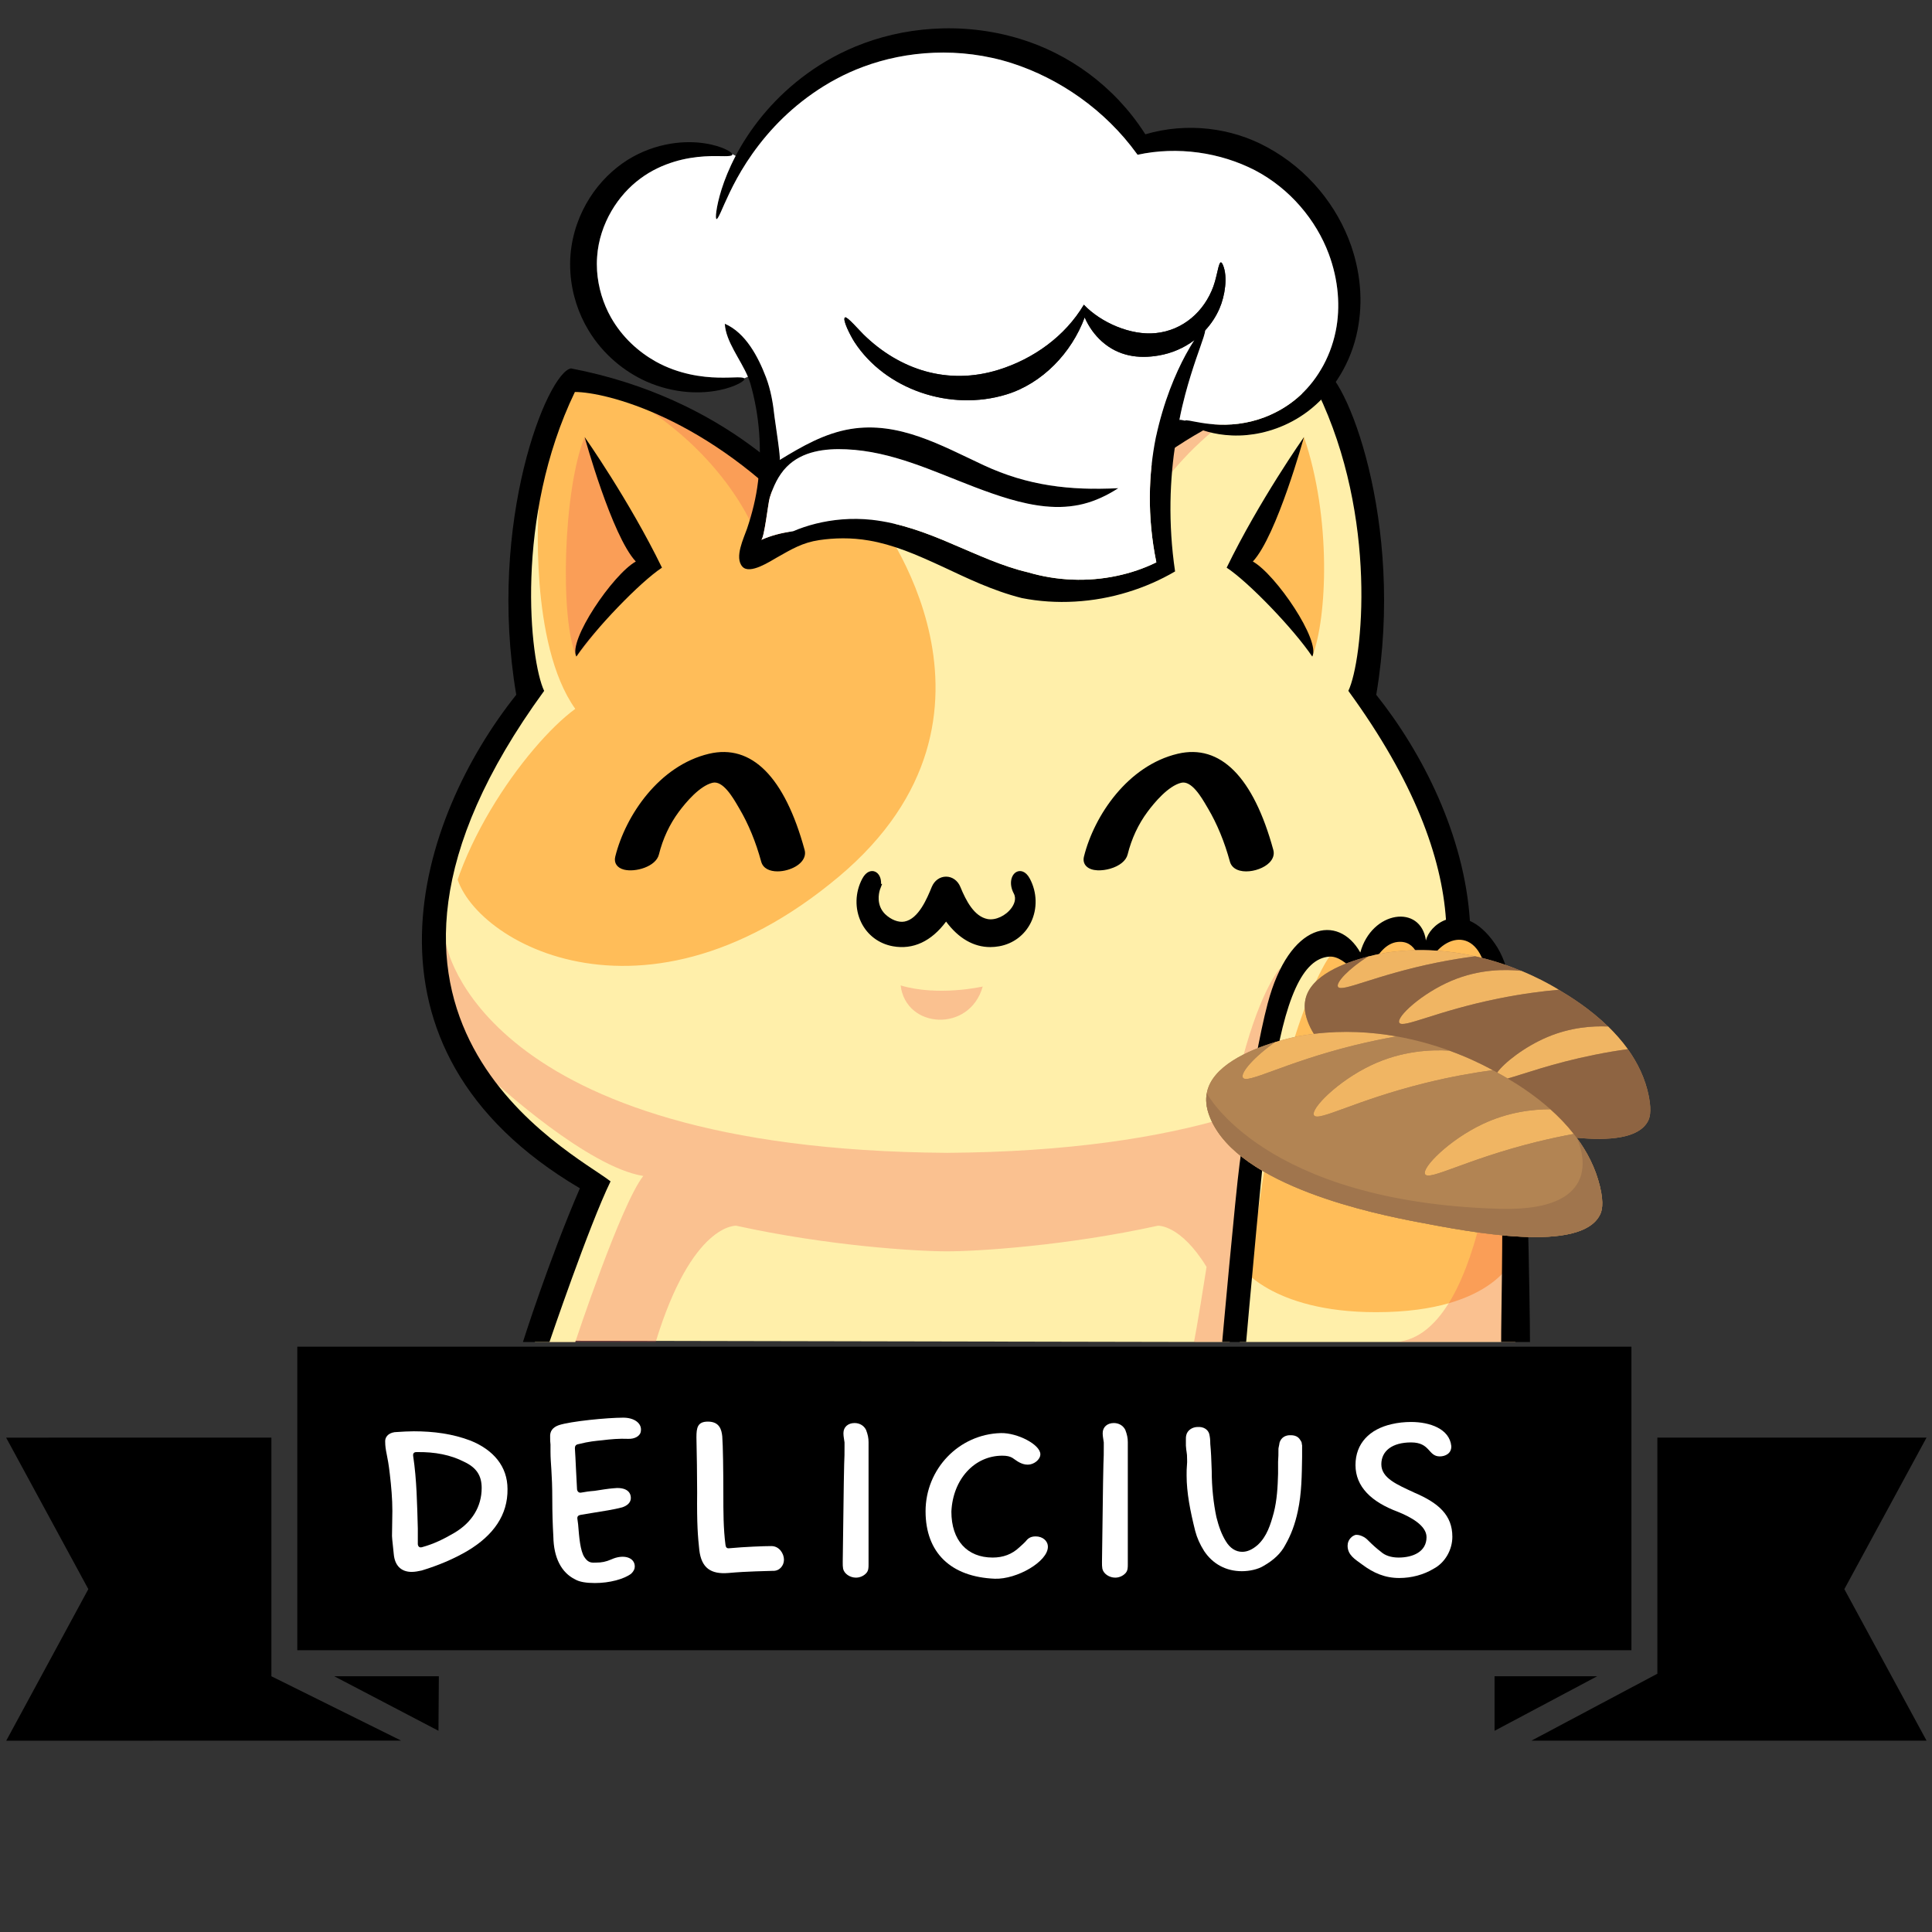 <svg xmlns="http://www.w3.org/2000/svg" xmlns:xlink="http://www.w3.org/1999/xlink" width="500" zoomAndPan="magnify" viewBox="0 0 375 375" height="500" preserveAspectRatio="xMidYMid meet" version="1.0"><rect x="0" y="0" width="375" height="375" fill="#333333" stroke="none"/><defs><filter x="0%" y="0%" width="100%" height="100%" id="id1"><feColorMatrix values="0 0 0 0 1 0 0 0 0 1 0 0 0 0 1 0 0 0 1 0" color-interpolation-filters="sRGB"/></filter><g/><clipPath id="id2"><path d="M 84 73 L 295 73 L 295 260.508 L 84 260.508 Z M 84 73 " clip-rule="nonzero"/></clipPath><clipPath id="id3"><path d="M 85 79 L 295 79 L 295 260.508 L 85 260.508 Z M 85 79 " clip-rule="nonzero"/></clipPath><mask id="id4"><g filter="url(#id1)"><rect x="-37.5" width="450" fill="#000000" y="-37.5" height="450" fill-opacity="0.298"/></g></mask><clipPath id="id5"><path d="M 1 1 L 209.238 1 L 209.238 181.508 L 1 181.508 Z M 1 1 " clip-rule="nonzero"/></clipPath><clipPath id="id6"><rect x="0" width="210" y="0" height="182"/></clipPath><clipPath id="id7"><path d="M 85 98 L 259 98 L 259 260.508 L 85 260.508 Z M 85 98 " clip-rule="nonzero"/></clipPath><clipPath id="id8"><path d="M 81 71.508 L 296.988 71.508 L 296.988 260.508 L 81 260.508 Z M 81 71.508 " clip-rule="nonzero"/></clipPath><clipPath id="id9"><path d="M 297 279 L 374 279 L 374 337.871 L 297 337.871 Z M 297 279 " clip-rule="nonzero"/></clipPath><clipPath id="id10"><path d="M 57 261.371 L 317 261.371 L 317 321 L 57 321 Z M 57 261.371 " clip-rule="nonzero"/></clipPath><clipPath id="id11"><path d="M 1 279 L 78 279 L 78 337.871 L 1 337.871 Z M 1 279 " clip-rule="nonzero"/></clipPath><clipPath id="id12"><path d="M 234 184 L 320.793 184 L 320.793 241 L 234 241 Z M 234 184 " clip-rule="nonzero"/></clipPath><clipPath id="id13"><path d="M 292 203 L 320.793 203 L 320.793 222 L 292 222 Z M 292 203 " clip-rule="nonzero"/></clipPath><clipPath id="id14"><path d="M 110.188 27 L 145 27 L 145 77 L 110.188 77 Z M 110.188 27 " clip-rule="nonzero"/></clipPath><clipPath id="id15"><path d="M 138 5.242 L 264.688 5.242 L 264.688 85 L 138 85 Z M 138 5.242 " clip-rule="nonzero"/></clipPath><clipPath id="id16"><path d="M 140 62 L 234 62 L 234 116.992 L 140 116.992 Z M 140 62 " clip-rule="nonzero"/></clipPath></defs><g clip-path="url(#id2)"><path fill="#ffefaa" d="M 294.883 245.754 L 294.125 260.484 L 240.633 260.484 L 241.582 245.754 Z M 282.602 181.18 C 282.602 181.18 283.965 157.121 263.785 132.199 C 268.41 109.168 262.207 78.312 256.32 73.773 C 245.203 74.426 221.98 82.582 209.082 103.109 C 196.023 98.445 177.594 97.215 159.008 101.867 C 159.008 101.867 137.004 78.695 111.207 73.773 C 98.688 82.93 102.609 127.543 102.48 133.148 C 93.754 148.742 60.75 196.406 115 229.832 C 107.793 248.418 104.922 260.23 104.922 260.23 L 238.672 260.488 C 238.672 260.488 241.148 234.352 243.801 221.418 C 246.457 208.484 248.93 186.793 254.605 184.25 C 260.285 181.711 264.723 187.738 264.723 187.738 C 264.723 187.738 271.145 171.949 276.152 186.027 C 274.715 180.699 282.602 181.18 282.602 181.18 Z M 282.602 181.18 " fill-opacity="1" fill-rule="nonzero"/></g><path fill="#ffbd59" d="M 247.273 201.242 C 251.445 180.129 259.98 182.223 264.723 187.738 C 265.48 181.27 272.312 179.18 276.293 184.312 C 291.66 169.098 294.125 214.246 294.125 214.246 L 294.125 243.473 C 294.125 243.473 290.684 254.695 267.098 254.695 C 246.516 254.695 240.633 245.562 240.633 245.562 C 240.633 245.562 243.098 222.359 247.273 201.242 Z M 159.672 102.141 C 155.117 95.309 125.812 71.508 111.586 73.797 C 95.461 92.438 103.238 133.148 103.238 133.148 C 103.238 133.148 89.922 151.008 88.34 168.262 C 88.852 180.988 123.355 203.277 162.801 170.168 C 200.285 138.699 170.102 100.238 170.102 100.238 C 170.102 100.238 164.98 100.602 159.672 102.141 Z M 253.102 84.832 L 240.633 110.191 C 240.633 110.191 251.773 119.449 254.707 127.438 C 257.641 119.832 258.422 100.43 253.102 84.832 Z M 253.102 84.832 " fill-opacity="1" fill-rule="nonzero"/><g clip-path="url(#id3)"><g mask="url(#id4)"><g transform="matrix(1, 0, 0, 1, 85, 79)"><g clip-path="url(#id6)"><g clip-path="url(#id5)"><path fill="#ef5454" d="M 209.125 181.484 C 209.125 181.484 209.125 181.484 186.078 181.484 C 204.004 179.859 206.188 131.379 206.188 131.379 Z M 39.988 31.191 C 39.988 31.191 30.125 10.648 28.48 5.832 C 24.309 15.977 23.621 41.34 26.875 48.438 C 33.273 40.621 39.988 31.191 39.988 31.191 Z M 153.777 181.484 C 155.887 168.23 158.785 149.988 161.117 135.281 C 161.105 135.289 161.094 135.293 161.082 135.297 L 163.469 108.895 C 163.316 109.082 163.125 109.336 162.887 109.676 C 161.082 112.297 156.988 119.844 153.684 137.777 C 140.141 141.82 122.301 144.605 98.816 144.766 C 7.766 144.137 1.562 104.098 1.562 104.098 C 1.562 104.098 -0.082 109.496 3.414 118.316 C 2.395 117.453 1.621 116.77 1.195 116.348 C 3.875 136.574 30.125 152.172 30.125 152.172 L 19.922 181.488 C 19.922 181.488 30.633 181.488 42.266 181.488 C 49.348 158.305 57.906 158.914 57.906 158.914 C 75.73 162.828 92.844 163.883 98.816 163.883 C 104.789 163.883 121.906 162.824 139.73 158.914 C 139.73 158.914 144.109 158.605 149.191 166.906 C 147.344 178.719 146.75 181.477 146.75 181.477 Z M 123.598 24.109 L 134.094 27.137 C 134.094 27.137 138.016 12.988 155.148 1.039 C 143.199 4.309 130.301 12.969 123.598 24.109 Z M 41.656 1.039 C 58.789 12.988 62.707 27.137 62.707 27.137 L 73.207 24.109 C 66.504 12.969 53.605 4.309 41.656 1.039 Z M 105.746 112.484 C 105.746 112.484 97.148 114.465 89.812 112.27 C 90.824 120.723 103.219 121.484 105.746 112.484 Z M 105.746 112.484 " fill-opacity="1" fill-rule="nonzero"/></g></g></g></g></g><g clip-path="url(#id7)"><path fill="#ffefaa" d="M 104.555 98.414 C 104.555 98.414 102.633 124.914 111.66 137.59 C 102.102 144.559 85.711 167.207 86.176 185.645 C 82.566 173.664 87.742 153.18 102.035 134.859 C 100.582 124.016 102.035 109.098 104.555 98.414 Z M 244.172 235.434 C 249.293 197.34 258.043 185.68 258.043 185.68 C 243.645 181.781 242.848 218.488 244.172 235.434 Z M 96.441 210.379 C 96.441 210.379 114.051 226.543 124.863 228.254 C 120.5 233.77 111.66 260.488 111.66 260.488 L 103.809 260.488 L 114.051 230.539 C 114.051 230.539 96.844 221.992 96.441 210.379 Z M 96.441 210.379 " fill-opacity="1" fill-rule="nonzero"/></g><g clip-path="url(#id8)"><path fill="#000000" d="M 296.969 260.484 C 294.551 260.484 291.375 260.484 291.375 260.484 C 291.328 251.223 292.953 203.344 288.109 187.207 C 285.543 178.668 277.551 182.75 276.465 189.859 C 275.738 186.293 274.918 182.453 271.281 182.832 C 266.789 183.301 264.949 191.262 264.949 191.262 C 264.949 191.262 261.344 185.461 258.043 185.68 C 252.832 186.023 249.398 193.699 246.898 210.047 C 245.492 219.238 241.879 260.484 241.879 260.484 L 237.227 260.484 C 237.227 260.484 239.785 232.055 240.605 225.895 L 240.629 225.719 L 241.289 220.918 C 242.789 210.363 244.457 200.789 246.066 194.734 C 250.254 178.973 259.754 177.312 264.035 184.883 C 266.234 176.766 275.773 175.414 276.777 182.555 C 277.09 181.062 278.574 179.27 280.664 178.52 C 279.832 166.348 274.52 151.664 261.715 134.098 C 264.516 128.199 267.5 100.453 255.746 76.082 C 249.805 76.082 229.887 80.961 210.668 101.918 C 213.934 103.051 217 104.438 219.582 106.137 C 218.777 106.168 201.223 101.168 183.668 101.168 C 166.109 101.168 148.555 106.168 147.75 106.137 C 150.332 104.438 153.402 103.051 156.664 101.918 C 137.445 80.961 117.527 76.082 111.586 76.082 C 99.832 100.453 102.816 128.199 105.617 134.098 C 59.234 197.734 111.117 223.52 118.508 229.301 C 114.336 237.859 106.652 260.484 106.652 260.484 L 101.5 260.484 C 101.5 260.484 106.484 244.719 112.555 230.645 C 66.25 203.344 81.234 158.637 100.203 134.859 C 94.516 101.191 106.273 72.277 110.828 71.508 C 140.992 77.293 156.406 95.316 160.441 100.734 C 165.855 99.211 174.762 96.988 183.668 96.984 C 192.562 96.984 201.461 99.207 206.891 100.734 C 210.926 95.316 226.34 77.293 256.504 71.508 C 261.059 72.277 272.816 101.191 267.129 134.859 C 276.129 146.141 284.227 162.137 285.309 178.75 C 286.867 179.441 288.516 180.797 290.129 183.113 C 293.148 187.438 293.605 193.012 295.027 204.242 C 296.34 214.613 296.969 254.363 296.969 260.484 Z M 253.102 84.832 C 253.102 84.832 244.453 97.109 238.094 110.184 C 242.359 112.984 251.125 122.113 254.707 127.438 C 256.395 124.395 247.637 111.492 243.176 108.988 C 247.816 104.043 253.102 84.832 253.102 84.832 Z M 113.48 84.832 C 113.48 84.832 122.129 97.109 128.488 110.184 C 124.223 112.984 115.457 122.113 111.875 127.438 C 110.188 124.395 118.949 111.492 123.41 108.988 C 118.766 104.043 113.48 84.832 113.48 84.832 Z M 137.613 146.305 C 127.957 148.59 121.414 158.254 119.422 166.266 C 119.117 167.488 119.77 168.457 121.125 168.797 C 123.316 169.348 127.305 168.227 127.891 165.867 C 128.656 162.789 129.961 159.996 131.762 157.566 C 133.125 155.734 135.777 152.566 138.281 151.938 C 140.293 151.434 142.219 154.734 143.254 156.508 L 143.496 156.922 C 145.27 159.922 146.699 163.395 147.75 167.25 C 148.121 168.602 149.441 169.133 150.906 169.133 C 151.52 169.133 152.156 169.043 152.758 168.875 C 155.215 168.203 156.621 166.598 156.176 164.977 C 152.309 150.805 145.895 144.348 137.613 146.305 Z M 247.152 164.977 C 243.285 150.805 236.867 144.348 228.59 146.305 C 218.934 148.59 212.391 158.254 210.395 166.266 C 210.211 167.008 210.383 167.684 210.883 168.164 C 211.926 169.176 214.008 169.039 215.473 168.617 C 217.301 168.094 218.566 167.066 218.867 165.867 C 219.633 162.789 220.934 159.996 222.738 157.566 C 224.098 155.734 226.754 152.566 229.258 151.938 C 231.27 151.438 233.195 154.734 234.227 156.508 L 234.473 156.922 C 236.242 159.918 237.676 163.395 238.727 167.25 C 238.961 168.109 239.641 168.727 240.645 168.988 C 241.027 169.09 241.449 169.137 241.883 169.137 C 243.512 169.137 245.371 168.473 246.398 167.43 C 247.117 166.699 247.387 165.832 247.152 164.977 Z M 197.289 169.246 C 196.266 169.793 195.777 171.551 196.781 173.441 C 197.363 174.539 196.742 175.668 196.32 176.246 C 195.215 177.758 193.227 178.676 191.703 178.391 C 189.074 177.898 187.492 174.797 186.406 172.152 C 185.902 170.922 184.836 170.156 183.633 170.156 C 182.426 170.156 181.363 170.922 180.855 172.152 C 179.965 174.324 178.309 178.363 175.562 178.875 C 174.395 179.098 172.941 178.527 171.781 177.41 C 170.062 175.676 170.578 173.414 170.762 172.801 C 170.781 172.754 170.793 172.707 170.812 172.641 L 171.215 171.574 L 171.016 171.574 C 171.066 170.457 170.621 169.5 169.824 169.176 C 169.141 168.898 168.133 169.113 167.371 170.547 C 165.953 173.215 165.875 176.391 167.16 179.039 C 168.355 181.496 170.602 183.188 173.328 183.672 C 177.238 184.371 180.785 182.711 183.633 178.879 C 186.055 182.141 188.984 183.828 192.215 183.828 C 192.781 183.828 193.355 183.773 193.934 183.672 C 196.66 183.188 198.906 181.496 200.102 179.039 C 201.387 176.391 201.309 173.215 199.891 170.547 C 199.07 169 197.977 168.879 197.289 169.246 Z M 197.289 169.246 " fill-opacity="1" fill-rule="nonzero"/></g><path fill="#ef5454" d="M 270.352 207.582 C 268.934 205.984 263.262 201.648 259.613 208.723 C 255.965 215.801 265.918 222.875 270.352 222.875 C 274.785 222.875 284.734 215.801 281.09 208.723 C 277.441 201.648 271.77 205.984 270.352 207.582 Z M 273.832 195.664 C 273.832 193.504 272.598 191.754 271.078 191.754 C 269.559 191.754 268.324 193.504 268.324 195.664 C 268.324 197.824 269.559 199.574 271.078 199.574 C 272.598 199.574 273.832 197.824 273.832 195.664 Z M 282.363 194.105 C 280.82 193.871 279.277 195.309 278.918 197.32 C 278.555 199.332 279.512 201.152 281.055 201.387 C 282.598 201.621 284.141 200.184 284.5 198.172 C 284.863 196.16 283.906 194.34 282.363 194.105 Z M 260.121 201.582 C 261.68 201.129 262.371 199.137 261.664 197.125 C 260.961 195.117 259.125 193.855 257.566 194.309 C 256.008 194.762 255.316 196.758 256.02 198.766 C 256.727 200.773 258.562 202.035 260.121 201.582 Z M 260.121 201.582 " fill-opacity="1" fill-rule="nonzero"/><g clip-path="url(#id9)"><path fill="#000000" d="M 321.695 279.035 L 321.695 324.867 L 297.258 337.859 L 373.941 337.859 L 357.988 308.449 L 373.941 279.035 L 321.695 279.035 " fill-opacity="1" fill-rule="nonzero"/></g><path fill="#000000" d="M 290.09 325.363 L 290.09 335.949 L 310.008 325.363 Z M 290.09 325.363 " fill-opacity="1" fill-rule="nonzero"/><g clip-path="url(#id10)"><path fill="#000000" d="M 316.66 261.391 L 57.707 261.391 L 57.707 320.309 L 316.66 320.309 L 316.66 261.391 " fill-opacity="1" fill-rule="nonzero"/></g><g clip-path="url(#id11)"><path fill="#000000" d="M 52.676 325.363 L 52.676 279.035 L 1.191 279.047 L 17.145 308.449 L 1.207 337.875 L 77.855 337.848 L 52.676 325.363 " fill-opacity="1" fill-rule="nonzero"/></g><path fill="#000000" d="M 85.105 335.941 L 85.18 325.363 L 64.879 325.363 Z M 85.105 335.941 " fill-opacity="1" fill-rule="nonzero"/><g clip-path="url(#id12)"><path fill="#b28453" d="M 320.039 212.805 C 319.359 209.336 317.844 206.281 315.953 203.633 C 314.785 202.02 313.477 200.551 312.129 199.242 C 308.57 195.781 304.738 193.406 302.551 192.109 C 302.328 191.973 302.125 191.852 301.945 191.75 C 300.625 190.969 298.324 189.703 295.266 188.441 C 292.754 187.406 289.73 186.367 286.316 185.609 C 281.465 184.523 275.82 184 269.742 184.82 C 269.027 184.918 267.422 185.184 265.488 185.684 L 265.48 185.684 C 260.887 186.863 254.414 189.34 253.398 193.93 C 253.191 194.891 253.094 196.266 253.824 198.246 C 254.137 199.086 254.535 199.895 255.02 200.668 C 254.117 200.777 253.191 200.918 252.266 201.086 C 251.469 201.23 249.68 201.609 247.527 202.262 C 242.387 203.82 235.152 206.949 234.234 212.199 C 234.039 213.289 234.004 214.855 234.93 217.059 C 240.469 230.309 267.145 235.668 275.168 237.199 C 285.684 239.219 306.789 243.25 310.543 235.812 C 310.871 235.168 311.391 233.773 310.543 230.258 C 309.684 226.691 308.047 223.559 306.031 220.836 C 312.359 221.438 318.004 220.957 319.824 217.703 C 320.137 217.148 320.652 215.938 320.039 212.805 Z M 320.039 212.805 " fill-opacity="1" fill-rule="nonzero"/></g><path fill="#f0b563" d="M 286.316 185.609 C 284.113 185.902 281.617 186.297 278.914 186.84 C 266.867 189.277 260.344 192.723 259.699 191.531 C 259.254 190.703 261.812 188.023 265.48 185.684 L 265.488 185.684 C 267.422 185.184 269.027 184.918 269.742 184.82 C 275.82 184 281.465 184.523 286.316 185.609 Z M 286.316 185.609 " fill-opacity="1" fill-rule="nonzero"/><path fill="#f0b563" d="M 301.945 191.75 C 302.125 191.852 302.328 191.973 302.551 192.109 C 299.52 192.383 295.484 192.875 290.816 193.824 C 278.766 196.254 272.246 199.699 271.602 198.508 C 270.988 197.383 275.98 192.801 281.762 190.355 C 287.164 188.078 292.191 188.121 295.266 188.441 C 298.324 189.703 300.625 190.969 301.945 191.75 Z M 301.945 191.75 " fill-opacity="1" fill-rule="nonzero"/><path fill="#f0b563" d="M 315.953 203.633 L 315.945 203.641 C 313.965 203.914 311.766 204.273 309.41 204.754 C 301.242 206.406 295.617 208.516 292.637 209.336 C 291.898 208.898 291.219 208.516 290.605 208.18 C 291.926 206.312 295.91 203.168 300.359 201.289 C 304.844 199.402 309.062 199.109 312.129 199.242 C 313.477 200.551 314.785 202.02 315.953 203.633 Z M 315.953 203.633 " fill-opacity="1" fill-rule="nonzero"/><path fill="#f0b563" d="M 300.93 215.309 C 302.516 216.723 304.07 218.316 305.461 220.094 C 303.23 220.504 300.77 221.02 298.129 221.672 C 284.613 225.023 277.406 229.242 276.617 227.926 C 275.875 226.688 281.297 221.25 287.723 218.207 C 292.691 215.848 297.453 215.301 300.93 215.309 Z M 300.93 215.309 " fill-opacity="1" fill-rule="nonzero"/><path fill="#f0b563" d="M 289.035 207.336 C 289.25 207.449 289.48 207.574 289.738 207.715 C 286.324 208.172 281.777 208.934 276.551 210.234 C 263.043 213.574 255.832 217.797 255.047 216.48 C 254.297 215.238 259.719 209.801 266.145 206.762 C 272.137 203.918 277.82 203.719 281.32 203.926 C 284.844 205.207 287.504 206.523 289.035 207.336 Z M 289.035 207.336 " fill-opacity="1" fill-rule="nonzero"/><path fill="#f0b563" d="M 271.07 201.16 C 268.59 201.602 265.781 202.172 262.742 202.922 C 249.234 206.273 242.027 210.492 241.242 209.176 C 240.691 208.266 243.465 205.09 247.527 202.262 C 249.68 201.609 251.469 201.23 252.266 201.086 C 253.191 200.918 254.117 200.777 255.02 200.668 C 260.832 199.957 266.273 200.305 271.07 201.16 Z M 271.07 201.16 " fill-opacity="1" fill-rule="nonzero"/><path fill="#b28453" d="M 310.543 230.258 C 311.391 233.773 310.871 235.168 310.543 235.812 C 306.789 243.25 285.684 239.219 275.168 237.199 C 267.145 235.668 240.469 230.309 234.93 217.059 C 234.004 214.855 234.039 213.289 234.234 212.199 C 235.152 206.949 242.387 203.82 247.527 202.262 C 243.465 205.09 240.691 208.266 241.242 209.176 C 242.027 210.492 249.234 206.273 262.742 202.922 C 265.781 202.172 268.59 201.602 271.07 201.16 C 274.965 201.852 278.426 202.875 281.32 203.926 C 277.82 203.719 272.137 203.918 266.145 206.762 C 259.719 209.801 254.297 215.238 255.047 216.48 C 255.832 217.797 263.043 213.574 276.551 210.234 C 281.777 208.934 286.324 208.172 289.738 207.715 L 289.742 207.715 C 290.008 207.859 290.301 208.012 290.605 208.18 C 291.219 208.516 291.898 208.898 292.637 209.336 C 295.055 210.762 298.051 212.746 300.93 215.309 C 297.453 215.301 292.691 215.848 287.723 218.207 C 281.297 221.25 275.875 226.688 276.617 227.926 C 277.406 229.242 284.613 225.023 298.129 221.672 C 300.77 221.02 303.23 220.504 305.461 220.094 C 305.656 220.336 305.844 220.586 306.031 220.836 C 308.047 223.559 309.684 226.691 310.543 230.258 Z M 310.543 230.258 " fill-opacity="1" fill-rule="nonzero"/><g clip-path="url(#id13)"><path fill="#8e6442" d="M 320.039 212.805 C 320.652 215.938 320.137 217.148 319.824 217.703 C 318.004 220.957 312.359 221.438 306.031 220.836 C 305.844 220.586 305.656 220.336 305.461 220.094 C 304.07 218.316 302.516 216.723 300.93 215.309 C 298.051 212.746 295.055 210.762 292.637 209.336 C 295.617 208.516 301.242 206.406 309.41 204.754 C 311.766 204.273 313.965 203.914 315.945 203.641 L 315.953 203.633 C 317.844 206.281 319.359 209.336 320.039 212.805 Z M 320.039 212.805 " fill-opacity="1" fill-rule="nonzero"/></g><path fill="#8e6442" d="M 289.742 207.715 L 289.738 207.715 C 289.48 207.574 289.25 207.449 289.035 207.336 C 287.504 206.523 284.844 205.207 281.32 203.926 C 278.426 202.875 274.965 201.852 271.07 201.16 C 266.273 200.305 260.832 199.957 255.02 200.668 C 254.535 199.895 254.137 199.086 253.824 198.246 C 253.094 196.266 253.191 194.891 253.398 193.93 C 254.414 189.34 260.887 186.863 265.48 185.684 C 261.812 188.023 259.254 190.703 259.699 191.531 C 260.344 192.723 266.867 189.277 278.914 186.84 C 281.617 186.297 284.113 185.902 286.316 185.609 C 289.73 186.367 292.754 187.406 295.266 188.441 C 292.191 188.121 287.164 188.078 281.762 190.355 C 275.98 192.801 270.988 197.383 271.602 198.508 C 272.246 199.699 278.766 196.254 290.816 193.824 C 295.484 192.875 299.52 192.383 302.551 192.109 C 304.738 193.406 308.57 195.781 312.129 199.242 C 309.062 199.109 304.844 199.402 300.359 201.289 C 295.91 203.168 291.926 206.312 290.605 208.18 C 290.301 208.012 290.008 207.859 289.742 207.715 Z M 289.742 207.715 " fill-opacity="1" fill-rule="nonzero"/><path fill="#a0754d" d="M 310.543 230.258 C 309.684 226.691 308.047 223.559 306.031 220.836 C 306.031 220.836 313.398 235.281 291.008 234.629 C 245.281 233.301 234.234 212.199 234.234 212.199 C 234.039 213.289 234.004 214.855 234.93 217.059 C 240.469 230.309 267.145 235.668 275.168 237.199 C 285.684 239.219 306.789 243.25 310.543 235.812 C 310.871 235.168 311.391 233.773 310.543 230.258 Z M 310.543 230.258 " fill-opacity="1" fill-rule="nonzero"/><g clip-path="url(#id14)"><path fill="#000000" d="M 144.488 73.5 C 144.551 73.715 144.18 74.07 143.367 74.484 C 142.551 74.906 141.297 75.387 139.613 75.73 C 137.93 76.07 135.82 76.277 133.391 76.078 C 130.953 75.875 128.207 75.277 125.402 74.023 C 123.348 73.098 121.277 71.82 119.363 70.172 C 117.441 68.523 115.664 66.5 114.234 64.121 C 112.266 60.871 110.98 57 110.711 52.895 C 110.637 51.734 110.641 50.57 110.734 49.43 C 111.074 45.328 112.473 41.539 114.465 38.406 C 116.465 35.266 119.047 32.793 121.777 31.062 C 124.594 29.297 127.492 28.336 130.094 27.906 C 132.684 27.469 134.98 27.543 136.812 27.828 C 138.652 28.105 140.027 28.582 140.914 29.016 C 141.637 29.359 142.043 29.676 142.133 29.898 C 142.148 29.953 142.16 30.008 142.141 30.047 C 142.074 30.262 141.535 30.316 140.605 30.316 C 139.672 30.309 138.344 30.254 136.688 30.359 C 135.035 30.469 133.047 30.73 130.883 31.387 C 128.73 32.039 126.398 33.078 124.246 34.695 C 122.141 36.258 120.18 38.383 118.672 40.977 C 117.164 43.574 116.117 46.621 115.902 49.824 C 115.832 50.727 115.832 51.641 115.887 52.559 C 116.105 55.812 117.078 58.93 118.57 61.582 C 119.656 63.512 121.023 65.223 122.523 66.66 C 124.031 68.102 125.66 69.27 127.301 70.188 C 129.535 71.434 131.812 72.188 133.883 72.645 C 135.957 73.098 137.828 73.254 139.379 73.289 C 140.934 73.328 142.18 73.254 143.043 73.242 C 143.82 73.238 144.289 73.273 144.441 73.43 C 144.465 73.453 144.48 73.477 144.488 73.5 Z M 144.488 73.5 " fill-opacity="1" fill-rule="nonzero"/></g><g clip-path="url(#id15)"><path fill="#000000" d="M 263.262 65.16 C 262.5 68.348 261.191 71.242 259.555 73.715 C 257.926 76.188 255.961 78.242 253.863 79.836 C 251.883 81.328 249.797 82.406 247.781 83.137 C 245.758 83.875 243.805 84.277 242.012 84.445 C 239.992 84.633 238.176 84.516 236.629 84.277 C 235.09 84.031 233.82 83.66 232.828 83.289 C 231.84 82.922 231.117 82.543 230.648 82.262 C 230.184 81.969 229.977 81.758 230.016 81.652 C 230.062 81.551 230.355 81.566 230.879 81.652 C 231.402 81.746 232.16 81.906 233.152 82.066 C 234.145 82.23 235.367 82.383 236.805 82.422 C 238.246 82.457 239.898 82.383 241.691 82.043 C 243.273 81.75 244.973 81.25 246.695 80.465 C 248.418 79.688 250.172 78.633 251.797 77.242 C 253.527 75.777 255.109 73.922 256.402 71.727 C 257.703 69.535 258.711 67 259.262 64.27 C 259.738 61.941 259.871 59.469 259.652 56.93 C 259.43 54.391 258.848 51.781 257.902 49.254 C 256.688 46.008 254.824 42.855 252.402 40.062 C 249.988 37.266 246.988 34.828 243.574 33.043 C 240.227 31.324 236.492 30.145 232.605 29.613 C 228.723 29.082 224.688 29.191 220.801 30.039 C 220.75 29.969 220.703 29.898 220.648 29.832 C 217.57 25.578 213.797 21.914 209.652 18.953 C 205.504 15.996 201.008 13.746 196.422 12.27 C 191.379 10.652 186.195 10.043 181.281 10.238 C 176.359 10.43 171.715 11.414 167.559 12.961 C 163.891 14.316 160.609 16.129 157.746 18.137 C 154.879 20.137 152.441 22.324 150.387 24.508 C 148.129 26.914 146.336 29.316 144.91 31.508 C 143.488 33.703 142.441 35.695 141.645 37.352 C 140.844 39.008 140.289 40.324 139.891 41.207 C 139.48 42.094 139.227 42.555 139.082 42.52 C 138.938 42.48 138.91 41.949 139.051 40.973 C 139.191 39.977 139.488 38.543 140.066 36.719 C 140.641 34.902 141.504 32.711 142.781 30.27 C 142.781 30.262 142.789 30.262 142.789 30.254 C 144.07 27.82 145.77 25.133 148.012 22.418 C 150.047 19.953 152.539 17.445 155.539 15.133 C 158.531 12.816 162.031 10.691 166.02 9.043 C 170.527 7.18 175.613 5.934 181.035 5.594 C 186.465 5.242 192.223 5.801 197.898 7.52 C 202.598 8.934 207.18 11.207 211.336 14.285 C 215.488 17.367 219.219 21.262 222.164 25.844 C 222.211 25.918 222.266 25.988 222.309 26.066 C 226.375 24.871 230.586 24.555 234.613 25.012 C 238.645 25.465 242.5 26.688 245.934 28.566 C 249.934 30.723 253.371 33.609 256.117 36.898 C 258.863 40.195 260.922 43.879 262.246 47.676 C 263.277 50.641 263.863 53.676 264.023 56.621 C 264.18 59.578 263.906 62.457 263.262 65.16 Z M 263.262 65.16 " fill-opacity="1" fill-rule="nonzero"/></g><g clip-path="url(#id16)"><path fill="#000000" d="M 233.945 64.098 C 233.953 64.098 233.945 64.105 233.945 64.105 C 233.914 64.391 233.809 64.836 233.621 65.43 C 233.297 66.438 232.77 67.895 232.129 69.758 C 231.5 71.629 230.762 73.906 230.055 76.57 C 229.652 78.07 229.27 79.695 228.934 81.438 C 228.656 82.785 228.418 84.199 228.199 85.68 C 227.645 89.25 227.254 93.215 227.191 97.465 C 227.133 101.715 227.387 106.25 228.082 110.914 C 225.27 112.562 222.18 113.926 218.902 114.926 C 215.633 115.934 212.18 116.566 208.652 116.766 C 205.121 116.973 201.637 116.734 198.332 116.082 C 195.453 115.355 192.777 114.371 190.254 113.316 C 187.734 112.254 185.355 111.117 183.094 110.059 C 180.496 108.859 178.004 107.734 175.613 106.844 C 173.211 105.957 170.914 105.293 168.691 104.918 C 165.199 104.309 161.891 104.41 159.023 104.832 C 155.762 105.316 153.656 106.594 150.855 108.176 C 149.57 108.891 145.535 111.602 144.098 109.984 C 142.504 108.203 144.371 104.449 144.996 102.625 C 146.004 99.637 146.758 96.617 147.133 93.492 C 147.902 87.172 147.418 80.652 145.672 74.531 C 145.539 74.07 145.375 73.605 145.172 73.137 C 143.742 69.75 140.855 66.27 140.684 62.836 C 144.734 64.582 147.18 69.293 148.672 73.207 C 149.617 75.684 150.059 78.316 150.34 80.945 C 150.426 81.715 151.594 89.121 151.332 89.281 C 155.625 86.656 160.039 84.102 165.074 83.27 C 174.465 81.719 182.742 86.48 190.934 90.297 C 199.492 94.285 207.699 95.227 217.047 94.762 C 212.535 97.664 208.242 98.812 202.867 98.281 C 198.262 97.828 193.516 96.188 189.215 94.555 C 181.051 91.445 173.152 87.602 164.262 87.211 C 160.172 87.023 155.711 87.555 152.691 90.621 C 151.07 92.262 150.102 94.41 149.41 96.586 C 149.086 97.625 148.355 104.531 147.742 104.801 C 149.703 103.926 151.766 103.402 153.918 103.125 C 155.246 102.562 156.73 102.047 158.383 101.637 C 161.508 100.867 165.207 100.461 169.246 100.898 C 171.797 101.184 174.414 101.777 177.059 102.613 C 179.703 103.445 182.383 104.516 185.051 105.68 C 187.379 106.664 189.738 107.711 192.148 108.676 C 194.555 109.629 197.008 110.5 199.535 111.086 C 202.289 111.898 205.191 112.387 208.137 112.5 C 211.082 112.617 213.973 112.363 216.719 111.785 C 219.465 111.215 222.062 110.32 224.445 109.152 C 223.531 104.695 223.148 100.352 223.184 96.285 C 223.211 92.223 223.648 88.418 224.332 84.992 C 225.086 81.453 226.055 78.305 227.07 75.609 C 228.094 72.914 229.156 70.664 230.125 68.879 C 230.738 67.746 231.305 66.801 231.805 66.039 C 232.098 65.598 232.371 65.215 232.605 64.898 C 233.262 64.043 233.699 63.652 233.867 63.742 C 233.938 63.781 233.961 63.898 233.945 64.098 Z M 233.945 64.098 " fill-opacity="1" fill-rule="nonzero"/></g><path fill="#ffffff" d="M 259.262 64.27 C 258.711 67 257.703 69.535 256.402 71.727 C 255.109 73.922 253.527 75.777 251.797 77.242 C 250.172 78.633 248.418 79.688 246.695 80.465 C 244.973 81.25 243.273 81.75 241.691 82.043 C 239.898 82.383 238.246 82.461 236.805 82.422 C 235.367 82.383 234.145 82.23 233.152 82.066 C 232.16 81.906 231.402 81.746 230.879 81.652 C 230.355 81.566 230.062 81.551 230.016 81.652 L 228.934 81.438 C 229.27 79.695 229.652 78.07 230.055 76.57 C 230.762 73.906 231.5 71.629 232.129 69.758 C 232.77 67.895 233.297 66.438 233.621 65.43 C 233.809 64.836 233.914 64.391 233.945 64.105 C 233.945 64.105 233.953 64.098 233.945 64.098 C 235.082 62.871 236.016 61.457 236.691 59.91 C 237.781 57.414 238.328 53.734 237.391 51.48 C 236.598 49.562 236.438 53.066 235.52 55.582 C 233.754 60.441 229.652 64.129 224.293 64.66 C 219.516 65.137 213.727 62.656 210.375 59.148 C 206.727 65.281 200.598 69.656 193.848 71.766 C 183.965 74.852 174.602 71.773 167.605 64.922 C 166.676 64.012 164.43 61.395 164.031 61.605 C 163.398 61.941 165.109 65.23 165.836 66.363 C 171.844 75.609 184.426 79.91 195.332 76.57 C 202.289 74.438 207.98 68.531 210.535 61.617 C 211.367 63.512 212.535 65.082 213.895 66.293 C 217.09 69.125 220.938 69.688 224.91 69 C 227.469 68.562 229.824 67.531 231.805 66.039 C 231.305 66.801 230.738 67.746 230.125 68.879 C 229.156 70.664 228.094 72.914 227.07 75.609 C 226.055 78.305 225.086 81.453 224.332 84.992 C 223.648 88.418 223.211 92.223 223.184 96.285 C 223.148 100.352 223.531 104.695 224.445 109.152 C 222.062 110.32 219.465 111.215 216.719 111.785 C 213.973 112.363 211.082 112.617 208.137 112.5 C 205.191 112.387 202.289 111.898 199.535 111.086 C 197.008 110.5 194.555 109.629 192.148 108.676 C 189.738 107.711 187.379 106.664 185.051 105.68 C 182.383 104.516 179.703 103.445 177.059 102.613 C 174.414 101.777 171.797 101.184 169.246 100.898 C 165.207 100.461 161.508 100.867 158.383 101.637 C 156.73 102.047 155.246 102.562 153.918 103.125 C 151.766 103.402 149.703 103.926 147.742 104.801 C 148.355 104.531 149.086 97.625 149.41 96.586 C 150.102 94.41 151.07 92.262 152.691 90.621 C 155.711 87.555 160.172 87.023 164.262 87.211 C 173.152 87.602 181.051 91.445 189.215 94.555 C 193.516 96.188 198.262 97.828 202.867 98.281 C 208.242 98.812 212.535 97.664 217.047 94.762 C 207.699 95.227 199.492 94.285 190.934 90.297 C 182.742 86.48 174.465 81.719 165.074 83.27 C 160.039 84.102 155.625 86.656 151.332 89.281 C 151.594 89.121 150.426 81.715 150.34 80.945 C 150.059 78.316 149.617 75.684 148.672 73.207 C 147.18 69.293 144.734 64.582 140.684 62.836 C 140.855 66.27 143.742 69.75 145.172 73.137 L 144.441 73.43 C 144.289 73.273 143.82 73.238 143.043 73.242 C 142.18 73.254 140.934 73.328 139.379 73.289 C 137.828 73.254 135.957 73.098 133.883 72.645 C 131.812 72.188 129.535 71.434 127.301 70.188 C 125.66 69.27 124.031 68.102 122.523 66.66 C 121.023 65.223 119.656 63.512 118.57 61.582 C 117.078 58.93 116.105 55.812 115.887 52.559 C 115.832 51.641 115.832 50.727 115.902 49.824 C 116.117 46.621 117.164 43.574 118.672 40.977 C 120.18 38.383 122.141 36.258 124.246 34.695 C 126.398 33.078 128.73 32.039 130.883 31.387 C 133.043 30.73 135.035 30.469 136.688 30.359 C 138.344 30.254 139.672 30.309 140.605 30.316 C 141.535 30.316 142.074 30.262 142.141 30.047 C 142.16 30.008 142.148 29.953 142.133 29.898 L 142.789 30.254 C 142.789 30.262 142.781 30.262 142.781 30.27 C 141.504 32.711 140.641 34.902 140.066 36.719 C 139.488 38.543 139.191 39.977 139.051 40.973 C 138.91 41.949 138.934 42.48 139.082 42.52 C 139.227 42.555 139.48 42.094 139.891 41.207 C 140.289 40.324 140.844 39.008 141.641 37.352 C 142.441 35.695 143.488 33.703 144.91 31.508 C 146.336 29.316 148.129 26.914 150.387 24.508 C 152.441 22.324 154.879 20.137 157.746 18.137 C 160.609 16.129 163.891 14.316 167.559 12.961 C 171.715 11.414 176.359 10.43 181.281 10.238 C 186.195 10.043 191.379 10.652 196.422 12.27 C 201.008 13.746 205.504 15.996 209.652 18.953 C 213.797 21.914 217.57 25.578 220.648 29.832 C 220.703 29.898 220.75 29.969 220.801 30.039 C 224.688 29.191 228.723 29.082 232.605 29.613 C 236.492 30.145 240.227 31.324 243.574 33.043 C 246.988 34.828 249.988 37.266 252.402 40.062 C 254.824 42.855 256.688 46.008 257.902 49.254 C 258.848 51.781 259.43 54.391 259.652 56.93 C 259.871 59.469 259.738 61.941 259.262 64.27 Z M 259.262 64.27 " fill-opacity="1" fill-rule="nonzero"/><path fill="#000000" d="M 236.691 59.91 C 236.016 61.457 235.082 62.871 233.945 64.098 C 233.953 64.098 233.945 64.105 233.945 64.105 C 233.297 64.812 232.586 65.469 231.805 66.039 C 229.824 67.531 227.469 68.562 224.91 69 C 220.938 69.688 217.09 69.125 213.895 66.293 C 212.535 65.082 211.367 63.512 210.535 61.617 C 207.98 68.531 202.289 74.438 195.332 76.57 C 184.426 79.91 171.844 75.609 165.836 66.363 C 165.109 65.23 163.398 61.941 164.031 61.605 C 164.43 61.395 166.676 64.012 167.605 64.922 C 174.602 71.773 183.965 74.852 193.848 71.766 C 200.598 69.656 206.727 65.281 210.375 59.148 C 213.727 62.656 219.516 65.137 224.293 64.66 C 229.652 64.129 233.754 60.441 235.52 55.582 C 236.438 53.066 236.598 49.562 237.391 51.48 C 238.328 53.734 237.781 57.414 236.691 59.91 Z M 236.691 59.91 " fill-opacity="1" fill-rule="nonzero"/><g fill="#ffffff" fill-opacity="1"><g transform="translate(69.403, 306.012)"><g><path d="M 10.512 -0.906 C 11.141 -0.906 11.836 -1.043 12.465 -1.184 C 15.664 -2.16 18.66 -3.41 21.375 -5.012 C 26.387 -8.008 29.172 -11.977 29.105 -16.988 C 29.105 -21.375 26.387 -24.578 21.934 -26.387 C 18.449 -27.711 14.762 -28.199 10.93 -28.199 C 9.816 -28.199 8.773 -28.129 7.66 -28.059 C 6.336 -28.059 5.359 -27.363 5.359 -26.25 C 5.359 -24.301 5.848 -23.672 6.266 -19.844 C 6.543 -17.477 6.754 -15.109 6.754 -12.742 L 6.684 -7.867 C 6.684 -7.312 7.031 -4.594 7.031 -4.316 C 7.242 -2.09 8.496 -0.906 10.512 -0.906 Z M 11.695 -6.266 C 11.695 -7.242 11.695 -8.285 11.695 -9.328 C 11.559 -14.062 11.488 -18.801 10.793 -23.395 C 10.723 -23.883 10.93 -24.16 11.418 -24.16 C 15.039 -24.23 18.102 -23.602 20.68 -22.281 C 23.047 -21.168 24.09 -19.633 24.09 -17.199 C 24.09 -13.578 22.211 -10.512 18.801 -8.496 C 16.781 -7.312 14.832 -6.336 12.531 -5.711 C 12.047 -5.57 11.766 -5.777 11.695 -6.266 Z M 11.695 -6.266 "/></g></g></g><g fill="#ffffff" fill-opacity="1"><g transform="translate(101.558, 306.012)"><g><path d="M 13.926 1.254 C 16.781 1.254 19.566 0.488 20.957 -0.559 C 21.445 -1.043 21.652 -1.461 21.652 -1.949 C 21.652 -3.762 19.426 -4.387 17.129 -3.344 C 16.016 -2.855 15.18 -2.715 14.203 -2.715 C 13.438 -2.715 12.672 -2.508 11.836 -3.828 C 11.07 -5.082 10.863 -7.52 10.652 -10.164 L 10.512 -11.211 C 10.445 -11.695 10.723 -11.906 11.141 -11.977 L 13.23 -12.324 C 15.387 -12.672 17.684 -13.02 19.215 -13.438 C 20.262 -13.785 20.887 -14.414 20.887 -15.246 C 20.887 -16.711 19.566 -17.406 17.406 -17.129 C 16.5 -17.059 15.18 -16.848 13.855 -16.641 C 12.879 -16.57 11.977 -16.434 11.211 -16.293 C 10.793 -16.223 10.512 -16.5 10.445 -16.918 C 10.305 -19.078 10.164 -22.977 10.027 -24.926 C 10.027 -25.344 10.234 -25.621 10.652 -25.691 C 12.879 -26.25 13.996 -26.32 15.316 -26.457 C 16.988 -26.668 18.66 -26.805 20.332 -26.734 C 21.652 -26.668 22.77 -27.293 22.836 -28.27 C 23.047 -29.73 21.586 -30.844 19.426 -30.844 C 16.293 -30.844 9.191 -30.148 6.895 -29.383 C 5.711 -28.965 5.152 -28.199 5.223 -27.086 C 5.223 -26.598 5.223 -26.109 5.293 -25.621 L 5.293 -24.23 C 5.293 -21.934 5.641 -20.121 5.641 -14.898 C 5.641 -12.531 5.711 -10.164 5.848 -7.727 C 5.918 -3.691 7.379 -0.766 10.098 0.559 C 10.93 1.043 12.254 1.254 13.926 1.254 Z M 13.926 1.254 "/></g></g></g><g fill="#ffffff" fill-opacity="1"><g transform="translate(128.772, 306.012)"><g><path d="M 12.602 -0.695 C 16.5 -1.043 19.703 -1.043 21.234 -1.113 C 22.488 -1.043 23.395 -2.09 23.395 -3.273 C 23.395 -4.457 22.488 -5.918 20.957 -5.918 C 19.496 -5.918 15.805 -5.777 12.812 -5.5 C 12.324 -5.43 12.113 -5.641 12.047 -6.129 C 11.629 -9.328 11.629 -12.602 11.629 -16.082 C 11.629 -20.398 11.559 -25.484 11.418 -27.223 C 11.281 -28.547 10.863 -30.078 8.633 -30.078 C 6.613 -30.078 6.406 -28.895 6.406 -27.016 C 6.477 -23.883 6.543 -19.426 6.543 -16.363 C 6.477 -10.027 6.684 -7.797 6.961 -5.152 C 7.379 -1.672 9.191 -0.418 12.602 -0.695 Z M 12.602 -0.695 "/></g></g></g><g fill="#ffffff" fill-opacity="1"><g transform="translate(157.168, 306.012)"><g><path d="M 10.93 -28.477 C 10.512 -29.312 9.68 -29.801 8.703 -29.801 C 7.449 -29.801 6.543 -29.035 6.543 -27.852 L 6.543 -27.781 C 6.543 -27.152 6.684 -26.668 6.754 -26.039 L 6.754 -25.273 C 6.754 -24.16 6.754 -22.977 6.684 -21.793 C 6.684 -20.609 6.613 -19.426 6.613 -18.242 L 6.406 -2.855 C 6.406 -2.227 6.406 -1.949 6.477 -1.531 C 6.684 -0.559 7.797 0.207 8.98 0.207 C 9.746 0.207 10.512 -0.141 11 -0.695 C 11.418 -1.184 11.418 -1.742 11.418 -2.367 L 11.418 -26.109 C 11.418 -26.875 11.281 -27.57 10.93 -28.477 Z M 10.93 -28.477 "/></g></g></g><g fill="#ffffff" fill-opacity="1"><g transform="translate(174.847, 306.012)"><g><path d="M 18.242 0.418 C 22.559 0.559 28.547 -2.926 28.547 -5.777 C 28.547 -6.961 27.504 -7.797 26.18 -7.797 C 25.137 -7.797 24.648 -7.379 24.16 -6.754 C 23.953 -6.543 23.602 -6.195 23.047 -5.711 C 21.586 -4.316 19.844 -3.691 17.824 -3.691 C 12.879 -3.691 9.816 -7.031 9.816 -12.602 C 10.098 -18.867 14.273 -23.465 19.703 -23.465 C 20.609 -23.465 21.168 -23.324 21.652 -23.047 C 22.211 -22.699 22.488 -22.418 23.047 -22.141 C 23.465 -21.934 23.953 -21.723 24.648 -21.723 C 25.832 -21.723 27.086 -22.699 27.086 -23.742 C 27.086 -25.621 22.629 -27.922 19.426 -27.852 C 11.281 -27.641 4.805 -20.887 4.805 -12.672 C 4.805 -4.664 9.68 0.07 18.242 0.418 Z M 18.242 0.418 "/></g></g></g><g fill="#ffffff" fill-opacity="1"><g transform="translate(207.489, 306.012)"><g><path d="M 10.93 -28.477 C 10.512 -29.312 9.68 -29.801 8.703 -29.801 C 7.449 -29.801 6.543 -29.035 6.543 -27.852 L 6.543 -27.781 C 6.543 -27.152 6.684 -26.668 6.754 -26.039 L 6.754 -25.273 C 6.754 -24.16 6.754 -22.977 6.684 -21.793 C 6.684 -20.609 6.613 -19.426 6.613 -18.242 L 6.406 -2.855 C 6.406 -2.227 6.406 -1.949 6.477 -1.531 C 6.684 -0.559 7.797 0.207 8.98 0.207 C 9.746 0.207 10.512 -0.141 11 -0.695 C 11.418 -1.184 11.418 -1.742 11.418 -2.367 L 11.418 -26.109 C 11.418 -26.875 11.281 -27.57 10.93 -28.477 Z M 10.93 -28.477 "/></g></g></g><g fill="#ffffff" fill-opacity="1"><g transform="translate(225.168, 306.012)"><g><path d="M 15.875 -1.043 C 17.336 -1.043 19.008 -1.391 20.121 -2.09 C 22.07 -3.203 23.465 -4.527 24.301 -6.129 C 25.414 -8.078 26.18 -10.098 26.734 -12.672 C 27.504 -16.223 27.504 -19.703 27.57 -23.184 L 27.57 -25.273 C 27.57 -25.344 27.57 -25.414 27.57 -25.484 C 27.57 -25.551 27.504 -25.691 27.504 -25.762 C 27.504 -25.832 27.57 -26.039 27.152 -26.598 C 26.805 -27.152 26.18 -27.434 25.414 -27.434 C 24.301 -27.504 23.465 -26.945 23.184 -25.969 C 23.184 -25.762 23.117 -25.691 23.117 -25.551 C 23.047 -25.137 22.977 -24.996 22.977 -24.719 C 22.977 -23.883 22.977 -23.117 22.906 -22.281 L 22.906 -19.984 C 22.836 -17.406 22.699 -14.832 22.07 -12.395 C 21.445 -10.098 20.75 -7.797 18.938 -6.129 C 17.895 -5.223 16.918 -4.805 15.945 -4.805 C 14.691 -4.805 13.578 -5.5 12.742 -6.895 C 11.977 -8.145 11.418 -9.609 10.93 -11.559 C 10.375 -14.203 10.027 -17.336 10.027 -20.539 C 9.957 -22.77 9.887 -24.301 9.746 -25.762 C 9.746 -26.668 9.68 -27.086 9.539 -27.711 C 9.262 -28.617 8.355 -29.105 7.312 -29.035 C 6.266 -29.035 5.293 -28.406 5.082 -27.434 C 5.012 -27.152 5.012 -27.016 5.012 -26.598 L 5.012 -25.762 C 5.012 -25.621 5.012 -25.551 5.012 -25.414 C 5.012 -25.137 5.082 -24.926 5.082 -24.648 C 5.152 -24.367 5.152 -24.02 5.223 -23.602 C 5.223 -22.977 5.293 -22.352 5.223 -21.723 C 5.152 -21.027 5.152 -20.332 5.152 -19.633 C 5.152 -16.293 5.848 -12.742 6.824 -8.844 C 7.172 -7.52 7.727 -6.266 8.562 -4.945 C 10.234 -2.438 12.812 -1.043 15.875 -1.043 Z M 15.875 -1.043 "/></g></g></g><g fill="#ffffff" fill-opacity="1"><g transform="translate(257.741, 306.012)"><g><path d="M 13.855 0.277 C 16.223 0.277 18.59 -0.348 20.539 -1.531 C 22.77 -2.715 24.16 -5.223 24.16 -7.727 C 24.16 -11.906 21.516 -14.273 16.781 -16.293 C 13.508 -17.824 10.375 -19.078 10.375 -21.793 C 10.375 -24.367 12.465 -26.039 16.152 -26.039 C 19.914 -26.039 19.426 -23.324 21.723 -23.324 C 22.77 -23.324 24.02 -23.883 23.953 -25.344 C 23.602 -28.688 19.773 -30.008 16.152 -30.008 C 14.898 -30.008 13.578 -29.871 12.395 -29.59 C 8.078 -28.617 5.359 -25.832 5.359 -21.652 C 5.359 -17.406 8.496 -14.48 13.508 -12.602 C 15.945 -11.629 19.148 -9.957 19.148 -7.66 C 19.148 -4.805 16.5 -3.691 13.715 -3.691 C 12.254 -3.691 11.07 -4.109 10.305 -4.805 C 9.398 -5.5 8.633 -6.195 7.797 -7.031 C 7.172 -7.727 6.059 -8.215 5.293 -8.078 C 5.012 -7.938 4.805 -7.867 4.594 -7.66 C 4.039 -7.172 3.828 -6.543 3.828 -5.988 C 3.828 -4.176 5.293 -3.344 6.613 -2.367 C 8.844 -0.695 11.07 0.277 13.855 0.277 Z M 13.855 0.277 "/></g></g></g></svg>